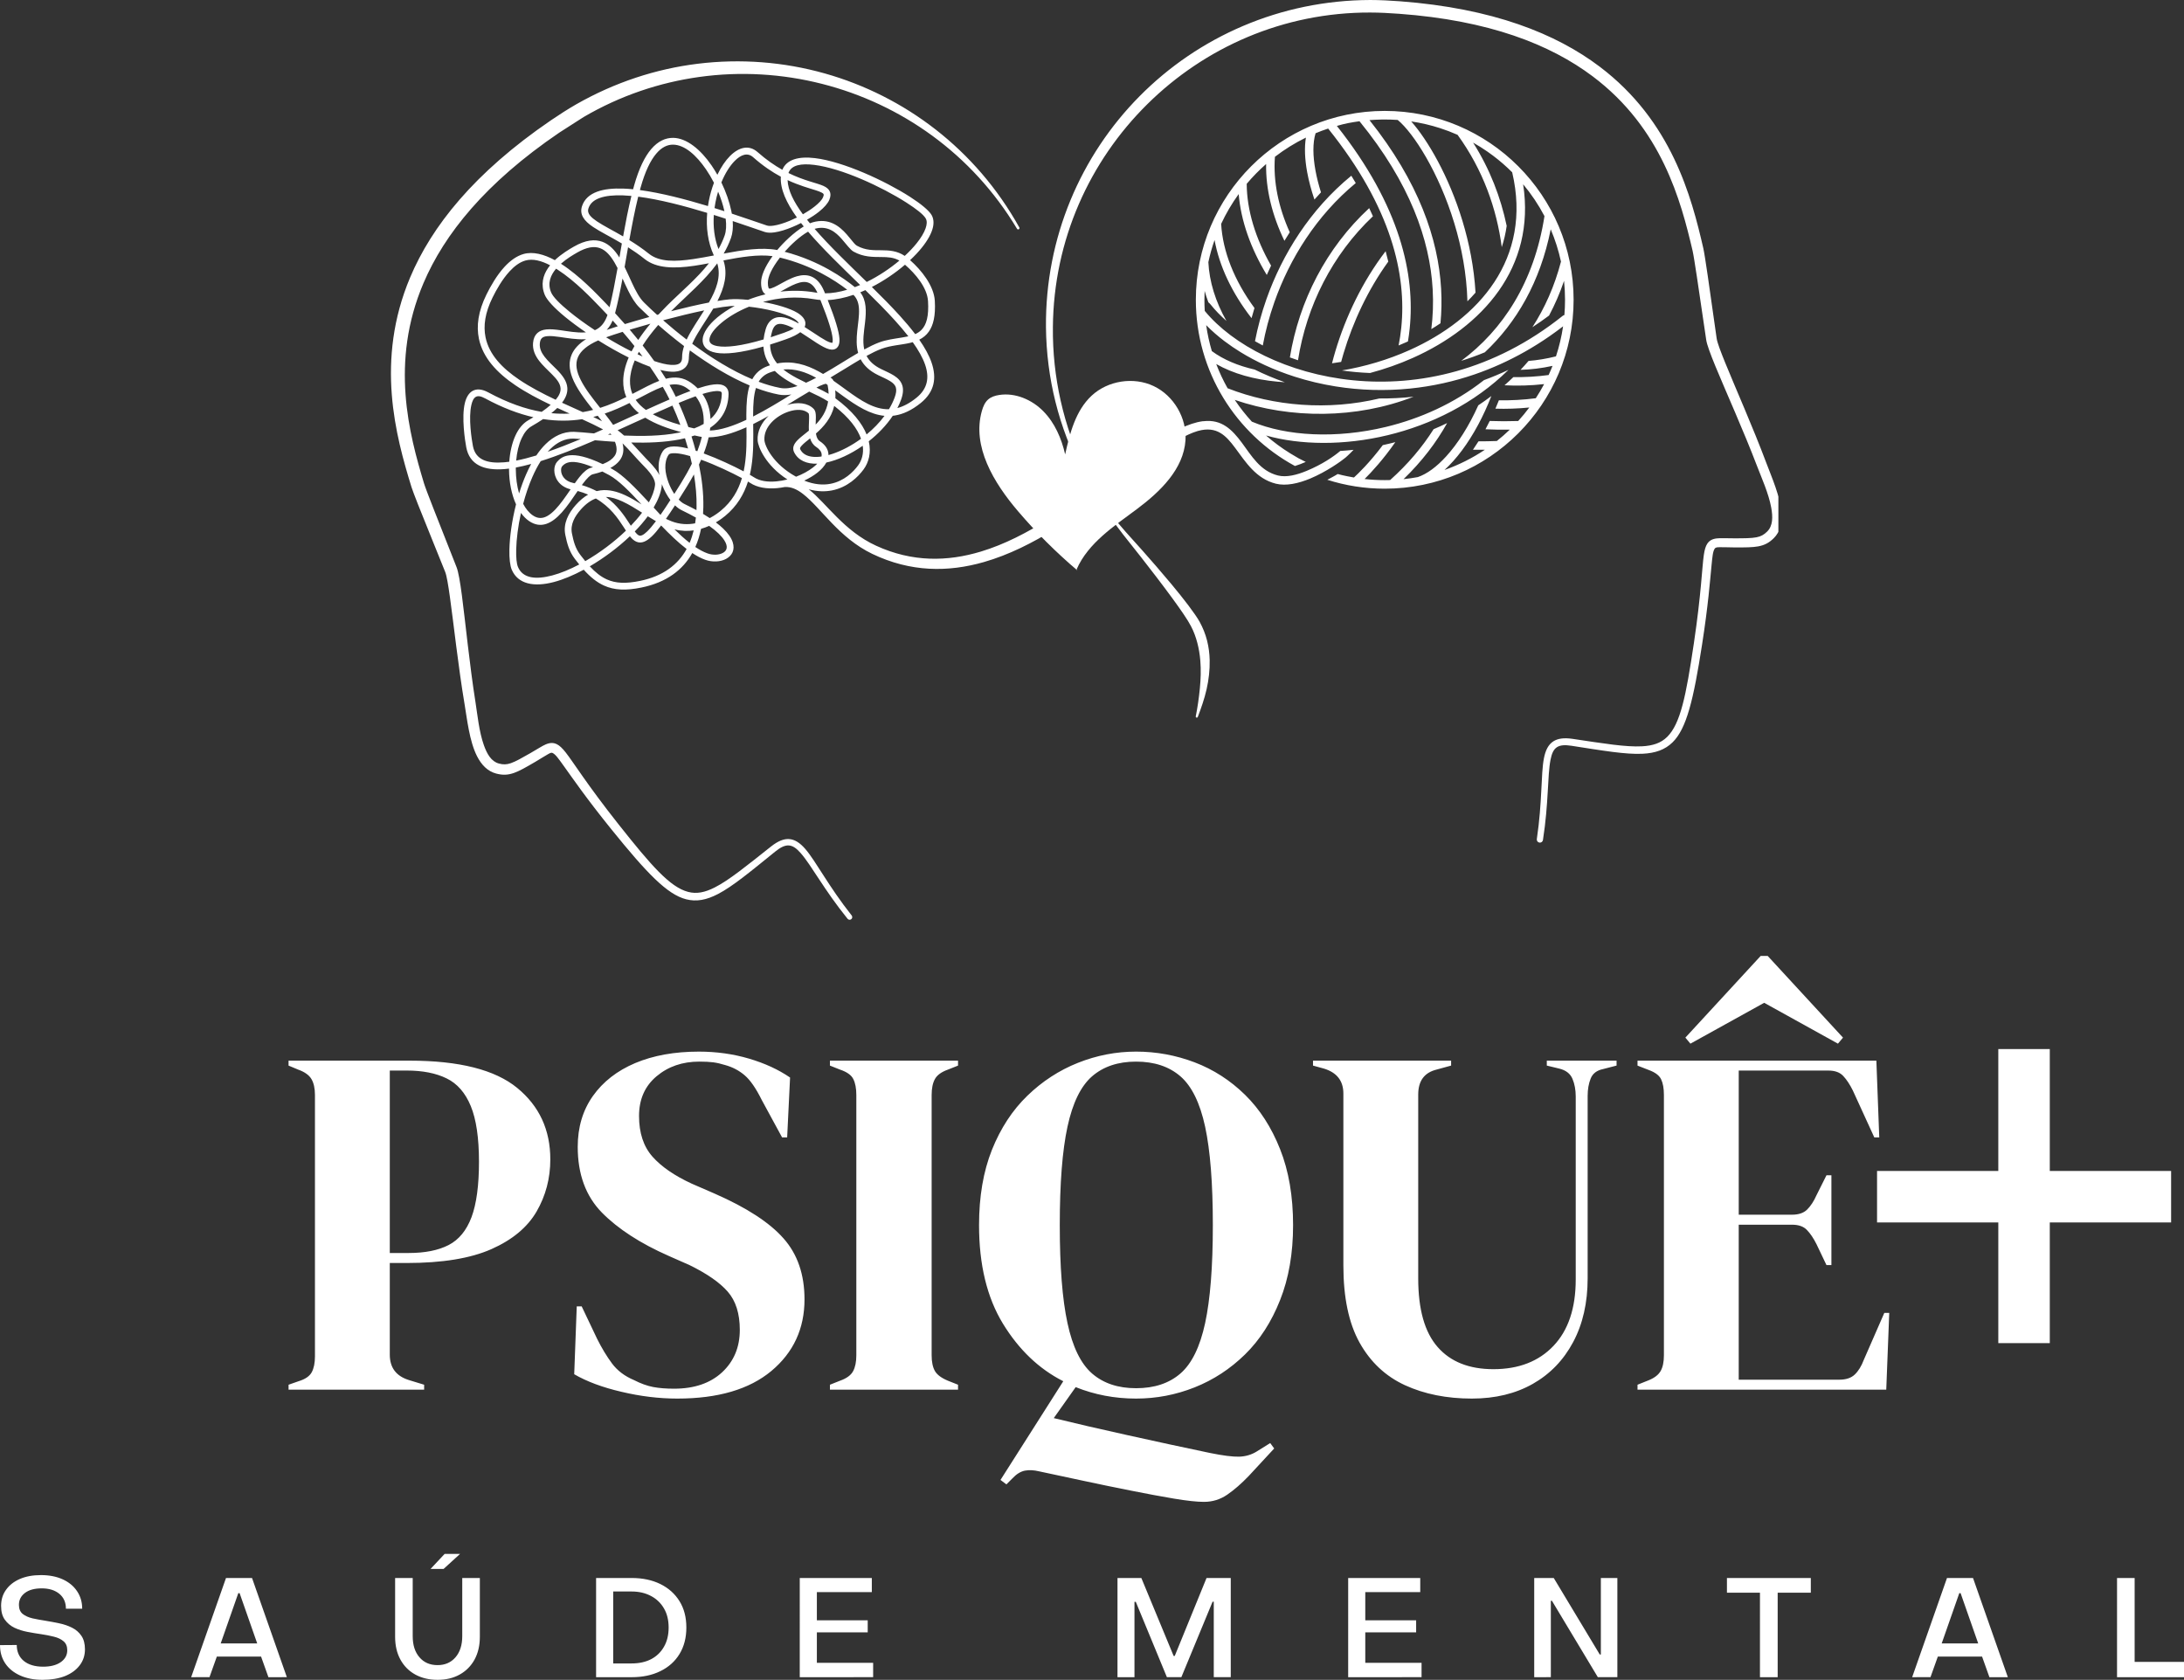 <?xml version="1.0" encoding="UTF-8" standalone="no"?>
<!-- Created with Inkscape (http://www.inkscape.org/) -->

<svg
   version="1.1"
   id="svg1"
   width="283.172"
   height="217.794"
   viewBox="0 0 283.172 217.794"
   xmlns="http://www.w3.org/2000/svg"
   xmlns:svg="http://www.w3.org/2000/svg">
  <rect x="0" y="0" width="283.172" height="217.794" fill="#333333" stroke="none"/>
  <defs
     id="defs1">
    <clipPath
       clipPathUnits="userSpaceOnUse"
       id="clipPath6">
      <path
         d="m 497.793,429.306 h 565.567 v 374.905 H 497.793 Z"
         transform="matrix(7.229,0,0,7.229,-3598.588,-3103.486)"
         clip-rule="evenodd"
         id="path6" />
    </clipPath>
    <clipPath
       clipPathUnits="userSpaceOnUse"
       id="clipPath7">
      <path
         d="m 727.346,595.27 78.979,-29.69 27.49,73.129 -78.979,29.69 z"
         transform="matrix(3.332,1.253,-1.253,3.332,-1690.054,-2895.376)"
         id="path7" />
    </clipPath>
    <clipPath
       clipPathUnits="userSpaceOnUse"
       id="clipPath8">
      <path
         d="m 727.355,595.293 78.979,-29.69 27.49,73.129 -78.979,29.69 z"
         transform="scale(0.32)"
         id="path8" />
    </clipPath>
    <clipPath
       clipPathUnits="userSpaceOnUse"
       id="clipPath9">
      <path
         d="M 0,0 H 1562.5 V 1562.5 H 0 Z"
         transform="scale(0.32)"
         id="path9" />
    </clipPath>
    <clipPath
       clipPathUnits="userSpaceOnUse"
       id="clipPath10">
      <path
         d="M 0,0 H 1562.5 V 1562.5 H 0 Z"
         transform="scale(0.32)"
         id="path10" />
    </clipPath>
    <clipPath
       clipPathUnits="userSpaceOnUse"
       id="clipPath14">
      <path
         d="M 0,0 H 1562.5 V 1593.75 H 0 Z"
         transform="scale(0.32)"
         id="path14" />
    </clipPath>
    <clipPath
       clipPathUnits="userSpaceOnUse"
       id="clipPath16">
      <path
         d="m 1099.843,854.277 h 118.75 v 118.75 h -118.75 z"
         transform="matrix(4.281,0,0,4.281,-4708.051,-3656.867)"
         clip-rule="evenodd"
         id="path16" />
    </clipPath>
    <clipPath
       clipPathUnits="userSpaceOnUse"
       id="clipPath18">
      <path
         d="M 0,0 H 1562.5 V 1562.5 H 0 Z"
         transform="matrix(0.267,0,0,0.267,-120.602,-264.85)"
         clip-rule="evenodd"
         id="path18" />
    </clipPath>
    <clipPath
       clipPathUnits="userSpaceOnUse"
       id="clipPath20">
      <path
         d="M 0,0 H 1562.5 V 1562.5 H 0 Z"
         transform="matrix(0.267,0,0,0.267,-89.827,-295.943)"
         clip-rule="evenodd"
         id="path20" />
    </clipPath>
  </defs>
  <g
     id="g1"
     transform="translate(-108.605,-137.378)">
    <g
       id="g41">
      <path
         id="path5"
         d="m 1851.637,670.191 c -128.195,-230.562 -337.934,-387.445 -573.301,-453.82 -120.758,-34.062 -248.285,-44.043 -374.762,-28.457 -122.387,15.07 -243.75,54.578 -357.539,119.422 -12.234,7 -25.113,14.855 -37.836,22.957 -12.613,8.027 -25.07,16.301 -36.633,24.137 C 244.207,509.57 119.645,667.816 56.582,817.449 -46.66,1062.418 14.105,1284.73 60.555,1435.352 c 0,0 0,0 0,0 2.418,7.824 9.629,26.816 19.328,51.395 23.805,60.32 62.777,155.297 79.914,198.402 4.559,11.465 8.895,38.051 13.926,73.902 11.285,80.356 24.566,204.922 43.242,315.969 7.301,43.391 14.219,108.941 36.582,153.039 13.121,25.871 31.469,44.77 56.43,51.336 19.398,5.094 34.625,4.531 52.965,-1.969 15.871,-5.621 34.5,-16.238 62.035,-32.332 16.203,-9.465 27.816,-17.262 37.066,-22.285 6.105,-3.316 9.953,-6.113 14.43,-3.941 8.695,4.207 17.289,16.555 33.137,38.617 25.578,35.59 66.055,94.809 140.5,186.879 103.344,127.801 163.586,191.258 219.809,205.531 30.207,7.672 59.648,2.219 93.742,-15.492 43.434,-22.559 95.242,-65.648 168.746,-125.106 15.402,-12.461 27.808,-18.543 39.352,-18.09 12.734,0.504 23.668,8.969 35.758,22.691 31.805,36.102 68.129,107.031 138.031,193.402 2.68,3.348 7.574,3.894 10.926,1.215 3.348,-2.68 3.891,-7.578 1.211,-10.926 -69.191,-87.496 -104.898,-159.066 -136.418,-195.668 -16.035,-18.625 -31.559,-28.637 -48.66,-29.504 -15.09,-0.77 -31.988,5.668 -52.309,21.738 -72.645,57.48 -123.715,99.352 -166.504,121.008 -28.602,14.473 -53.074,19.559 -78.207,12.898 -53.387,-14.152 -108.316,-77.027 -205.434,-199.734 -92.574,-116.965 -131.602,-181.059 -155.27,-211.238 -10.09,-12.871 -18.266,-20.273 -25.762,-24 -10.41,-5.176 -20.395,-4.969 -33.121,0.445 -10.75,4.57 -24.539,13.934 -45.758,26.035 -25.477,14.531 -42.59,24.34 -57.234,29.363 -12.191,4.184 -22.289,4.387 -35.105,0.883 -22.305,-6.09 -34.891,-28.129 -44.137,-54.219 -14.242,-40.164 -18.984,-90.695 -24.559,-125.848 -17.586,-110.914 -29.613,-235.269 -40.152,-315.5 -5.258,-40.008 -10.48,-69.559 -15.457,-82.383 -14.621,-37.672 -45.492,-114.84 -68.617,-174.102 -13.676,-35.059 -24.621,-63.715 -27.602,-73.637 C 54.02,1280.016 -3.656,1067.605 95.941,834.137 157.156,690.629 277.539,539.355 496.262,390.691 l 71.461,-45.793 c 108.215,-63.293 224.035,-101.871 340.945,-118.137 121.574,-16.914 244.313,-9.441 361.441,20.309 232.113,58.953 442.012,205.402 574.781,427.02 1.074,1.863 3.457,2.5 5.32,1.426 1.859,-1.074 2.504,-3.461 1.426,-5.324 z m 193.965,716.422 c -31.691,-64.918 -56.012,-134 -72.188,-206.156 -15.617,-69.652 -23.617,-142.16 -22.816,-216.637 2.129,-257.352 108.648,-489.117 278.273,-656.871 168.867,-167.004 400.66,-270.762 656.875,-270.031 13.5,0 27.957,0.426 42.387,1.078 14.531,0.68 29.09,1.609 42.664,2.617 264.66,19.332 445.25,90.281 570.402,184.32 203.742,153.074 259.984,366.883 294.453,514.004 2.363,10.113 7.164,40.504 12.82,77.828 9.504,62.898 21.246,145.176 27.355,185.121 2.062,13.492 12.27,41.484 27.555,78.508 30.848,74.812 82.387,188.641 122.438,293.582 12.719,33.332 33.812,79.629 41.508,121.648 5.102,27.801 4.953,53.68 -11.668,70.422 -9.602,9.664 -18.703,14.625 -31.676,17.141 -15.262,2.957 -35.074,2.981 -64.512,3.074 -24.363,0.078 -40.957,-1.172 -52.52,0.219 -13.301,1.598 -21.797,6.234 -28.059,15.613 -4.574,6.863 -7.867,17.215 -10.184,33.164 -5.48,37.957 -7.391,112.973 -29.363,260.5 -23.078,154.809 -39.395,236.715 -78.641,275.586 -18.453,18.285 -42.211,26.051 -74.191,27.746 -47.871,2.543 -112.984,-8.316 -204.598,-21.961 -25.848,-3.844 -43.848,-0.926 -56.645,7.324 -14.555,9.371 -23.156,25.945 -27.832,50.344 -9.102,47.438 -4.422,127.285 -20.84,237.617 -0.754,4.992 2.688,9.656 7.668,10.418 4.977,0.762 9.652,-2.676 10.406,-7.664 17.121,-109.785 12.949,-189.363 22.328,-236.551 3.519,-17.68 8.57,-30.34 19.18,-37.07 9.656,-6.117 23.281,-7.027 42.641,-4.012 93.426,14.551 159.899,25.828 208.797,23.551 38.391,-1.789 66.625,-11.832 88.926,-33.641 41.457,-40.547 61.746,-125.641 86.988,-288.004 18.199,-116.969 23.504,-188.492 27.754,-232.102 2.691,-27.336 3.996,-42.48 9.476,-50.574 2.992,-4.418 7.973,-4.18 15.414,-4.387 10.535,-0.297 24.512,0.617 43.293,0.676 31.754,0.102 53.121,-0.043 69.613,-3.129 18.809,-3.516 32.031,-10.531 46.012,-24.43 18,-17.879 24.258,-43.004 22.648,-71.469 -2.738,-49.207 -29.59,-109.18 -44.977,-150.242 -39.547,-105.418 -90.559,-219.816 -121.078,-294.988 -13.727,-33.82 -23.332,-59.223 -25.141,-71.527 -5.91,-39.969 -17.199,-122.285 -26.375,-185.215 -5.656,-38.582 -10.531,-69.984 -12.945,-80.445 -35.125,-153.039 -93.676,-374.941 -304.836,-534.777 C 3433.371,99.141 3247.074,24.523 2973.512,3.781 2959.637,2.75 2944.727,1.82 2929.844,1.117 2914.809,0.438 2899.801,0.008 2885.746,0.008 2619.93,0.762 2379.008,108.617 2205.738,283.816 c -172.535,174.461 -277.758,415.316 -275.57,680.004 0.812,75.91 10.359,149.664 27.965,220.258 18.137,72.731 44.766,142.062 78.606,207.008 1.234,2.445 4.223,3.426 6.668,2.191 2.445,-1.234 3.43,-4.219 2.195,-6.664 z m 332.09,725.715 c 9.43,-24.918 19.18,-52.039 25.777,-81.09 6.297,-27.719 9.766,-56.801 9.133,-86.019 -0.422,-19.508 -2.945,-39.078 -7.848,-58.277 -4.809,-18.848 -12.195,-37.262 -21.977,-55.117 -13.594,-24.031 -46.246,-66.523 -82.715,-110.367 -59.094,-71.039 -127.613,-146.019 -134.211,-153.422 -7.867,-8.785 -15.559,-17.703 -23.102,-26.785 -7.547,-9.078 -14.926,-18.277 -22.137,-27.637 -1.016,-1.41 -2.988,-1.73 -4.394,-0.715 -1.414,1.016 -1.734,2.984 -0.719,4.395 6.644,9.887 13.457,19.629 20.461,29.246 7.02,9.637 14.219,19.113 21.594,28.469 6.906,8.711 86.281,107.445 144.852,187.609 24.625,33.707 45.625,63.941 55.211,82.723 8.383,15.914 14.215,32.395 18.605,49.012 4.562,17.285 7.324,34.773 8.793,52.316 2.293,27.406 1.281,54.766 -1.301,81.383 -2.816,29.07 -6.914,56.934 -12.078,82.531 -0.48,1.672 0.488,3.418 2.16,3.898 1.668,0.48 3.414,-0.484 3.894,-2.152 z M 1160.5,1435.043 c -7.707,1.539 -15.422,2.68 -23.039,3.363 -29.82,2.676 -58.09,-1.703 -78.793,-15.371 -1.836,-1.215 -4.027,-2.586 -6.555,-4.094 -11.859,37.602 -32.359,72.555 -67.355,101.367 -4.582,3.773 -14.047,11.27 -27.285,19.027 8.254,6.227 15.328,12.219 21.328,17.945 15.824,15.101 24.535,28.746 28.301,40.363 7.445,23 -2.223,39.832 -19.508,49.195 -16.188,8.77 -40.055,10.336 -61.508,2.625 -12.426,-4.461 -25.168,-11.273 -38.102,-19.855 -27.754,49.352 -75.234,86.406 -149.949,101.695 -46.102,9.434 -80.137,7.801 -110.266,-5.848 -20.812,-9.426 -39.836,-24.727 -59.668,-46.664 -30.355,16.363 -60.461,28.984 -87.98,36.254 -58.539,15.465 -105.73,6.269 -124.023,-36.098 -5.066,-11.734 -7.656,-33.027 -7.016,-60.105 0.863,-36.691 7.324,-84.539 19.543,-132.77 -13.383,-29.387 -20.371,-65.996 -20.637,-102.316 l -0.004,-2.93 c -4.375,0.562 -8.676,1.024 -12.875,1.375 -61.516,5.113 -103.367,-12.836 -113.156,-64.039 -3.785,-19.816 -14.324,-88.508 -4.176,-130.453 4.023,-16.641 11.496,-29.324 22.285,-35.559 11.055,-6.391 26.332,-6.984 46.84,4.113 58.172,31.477 110.293,49.215 157.27,57.344 10.453,-7.281 19.25,-14.156 26.566,-20.691 -36.48,-17.418 -72.527,-36.324 -104.211,-57.777 -54.18,-36.688 -95.656,-80.91 -107.297,-136.91 -7.809,-37.574 -2.352,-80.629 22.328,-130.543 12.156,-24.582 30.434,-56.906 53.535,-81.863 16.262,-17.562 34.957,-31.449 55.441,-37.309 27.879,-7.977 60.27,0.684 92.465,18.07 19.801,-18.801 43.023,-32.363 55.477,-39.555 35.441,-20.461 62.766,-22.625 84.629,-14.547 20.488,7.574 36.578,24.59 50.137,46.262 l 3.773,-21.688 c 0.715,-4.105 1.43,-8.211 2.145,-12.316 l 1.277,-7.258 c -33.43,-19.797 -63.562,-34.508 -84.582,-48.586 -27.922,-18.703 -40.59,-37.562 -32.773,-61.43 6.73,-20.543 22.297,-34.492 44.805,-42.711 20.34,-7.426 46.672,-10.109 76.805,-9.051 9.27,0.324 18.914,1.004 28.883,1.996 0.965,-3.625 1.941,-7.215 2.938,-10.77 14.219,-50.781 31.551,-85.426 50.246,-107.402 20.395,-23.973 42.711,-33.617 65.082,-33.301 39.48,0.559 80.57,34.199 112.801,81.078 6.074,8.836 11.848,18.121 17.254,27.703 10.77,-22.469 23.555,-41.477 37.059,-55.09 26.863,-27.074 56.68,-33.691 81.52,-11.703 25.66,22.715 50.215,39.469 72.894,52.141 12.285,-30.457 48.09,-40.219 96.176,-34.391 83.68,10.137 205.742,66.539 279.59,113.75 33.047,21.129 56.516,40.875 63.988,53.828 5.746,9.953 7.102,22.148 4.078,35.918 -3.891,17.707 -15.309,38.496 -32.543,59.961 -9.844,12.266 -21.605,24.801 -34.844,37.176 33.781,29.797 70.168,75.562 72.812,119.605 2.676,44.602 -4.652,72.531 -17.422,90.707 -7.656,10.891 -17.316,18.504 -28.41,24.02 16.387,23.477 28.961,46.129 36.312,67.566 15.601,45.523 8.855,86.086 -32.008,119.074 -26.82,21.656 -51.906,32.844 -75.707,36.723 -2.223,0.359 -4.43,0.656 -6.633,0.887 -18.73,28.113 -43.52,53.699 -70.727,75.137 7.824,33.871 -0.434,62.617 -15.145,82.742 -16.312,22.312 -47.688,53.27 -93.707,62.137 -19.91,3.832 -42.621,3.586 -68.082,-3.43 51.922,40.797 103.594,122.91 198.695,166.344 107.043,49.082 210.504,46.734 308.461,17.223 70.199,-21.145 137.473,-56.398 201.512,-96.723 43.031,-27.098 84.609,-56.473 124.453,-85.75 67.047,-49.262 129.234,-98.18 185.051,-135.473 53.449,-35.715 101.504,-60.633 142.649,-66.148 0.953,-0.141 1.898,-0.168 2.816,-0.094 53.512,-6.184 83.988,24.891 112.766,63.531 27.93,37.516 53.648,83.269 106.246,96.414 25.238,6.312 56.062,-1.75 85.125,-13.824 45.984,-19.121 79.621,-42.477 97.773,-57.793 0,0 0.277,-0.223 0.781,-0.66 12.973,-0.793 26.047,-1.898 39.195,-3.328 -14.559,15.23 -23.91,23.074 -23.91,23.074 -10.887,9.176 -55.211,41.344 -104.262,61.742 -34.316,14.266 -70.945,22.449 -100.766,14.992 -58.68,-14.668 -89.023,-63.855 -120.191,-105.715 -26.453,-35.523 -53.762,-65.219 -109.023,-49.793 -0.692,0.191 -1.375,0.375 -2.051,0.551 -33.172,10.121 -70.109,32.379 -110.773,60.945 -54.66,38.395 -115.367,88.527 -181.441,138.406 -40.16,30.324 -82.273,60.57 -126.121,88.07 -66.719,41.844 -137.418,77.402 -210.762,98.422 -104.953,30.078 -215.488,30.309 -328.809,-24.016 -98.832,-47.559 -150.644,-135.164 -204.336,-176.695 -17.016,-13.16 -34.137,-21.414 -53.676,-20.43 z m -364.27,113.328 c -10.633,14.117 -19.672,24.676 -27.52,32.223 -16.598,15.949 -29.656,19.676 -40.453,17.25 -6.84,-1.535 -13.25,-5.668 -19.434,-12.246 -1.555,-1.652 -3.109,-3.481 -4.676,-5.461 -34.945,33.219 -76.371,64.164 -118.191,88.629 16.512,17.789 32.5,30.52 50.062,38.477 26.77,12.125 57.047,12.848 98.008,4.465 68.727,-14.062 112.074,-48.406 137.262,-94.035 -24.824,-18.953 -50.137,-43.383 -75.059,-69.301 z M 550.289,1446.785 c -14.602,21.184 -30.258,44.844 -47.02,63.457 -28.863,32.062 -61.191,48.992 -96.207,25.145 -8.973,-6.109 -16.953,-14.246 -23.926,-23.934 -8.691,39.492 -13.348,77.602 -14.062,107.863 -0.547,23.258 1.031,41.625 5.387,51.703 14.664,33.965 53.625,37.09 100.551,24.691 25.031,-6.613 52.266,-17.859 79.816,-32.41 -4.207,-5.149 -8.473,-10.594 -12.82,-16.336 -16.809,-22.203 -22.852,-44.68 -28.215,-70.891 -6.816,-33.297 8.938,-63.414 30.742,-88.008 12.156,-13.703 24.336,-23.684 36.512,-30.633 -9.418,-4.031 -19.641,-7.621 -30.758,-10.648 z m 53.516,22.051 c -14.75,5.391 -29.465,15.766 -44.305,32.5 -17.637,19.891 -31.625,43.801 -26.113,70.731 4.742,23.176 9.707,43.195 24.566,62.824 5.004,6.613 9.875,12.809 14.656,18.59 42.453,-24.457 84.699,-56.035 119.898,-89.879 -2.184,-3.324 -4.441,-6.832 -6.801,-10.477 -16.812,-25.98 -39.613,-59.734 -81.902,-84.289 z m 333.898,80.695 c -7.348,3.281 -15.355,6.309 -23.918,8.75 -3.828,18.785 -9.359,36.727 -16.848,53.512 12.156,8.156 24.16,14.633 35.91,18.852 15.766,5.664 33.324,5.055 45.219,-1.391 5.516,-2.988 9.738,-7.277 11.023,-13.09 1.465,-6.606 -0.699,-14.57 -6.711,-24 -7.996,-12.543 -22.266,-26.801 -44.676,-42.633 z m -102.254,10.246 c 14.934,14.664 29.879,28.254 44.664,39.785 4.977,-11.668 8.957,-23.922 12.035,-36.637 -17.473,2.473 -36.59,2.098 -56.699,-3.148 z m -78.586,-38.48 c -11.094,15.004 -24.035,30.027 -38.387,44.715 0.641,0.848 1.285,1.664 1.926,2.449 4.086,5.016 7.73,8.859 12.238,9.867 2.328,0.523 4.797,0.016 7.609,-1.27 4.34,-1.98 9.086,-5.586 14.598,-10.883 7.461,-7.172 15.992,-17.164 25.984,-30.453 -8.012,-4.578 -16.004,-9.453 -23.969,-14.426 z m -123.395,-57.07 c 33.543,24.594 53.645,54.262 69.027,78.031 l 4.457,6.902 c 12.23,-12.703 23.379,-25.609 33.055,-38.473 -19.402,-12.25 -38.703,-24.254 -57.941,-33.137 -16.25,-7.504 -32.422,-12.719 -48.598,-13.324 z m 203.617,24.871 c -9.777,15.059 -18.641,28.262 -26.711,39.766 5.227,2.519 10.469,4.828 15.723,6.883 25.359,9.902 49.289,10.375 70.242,6.34 0.91,-5.594 1.664,-11.254 2.277,-16.977 -12.539,-7.051 -26.582,-14.355 -42.242,-21.895 -6.355,-3.058 -12.898,-7.902 -19.289,-14.117 z m 77.043,-134.508 c -2.051,4.719 -4.219,9.484 -6.496,14.301 8.719,41.961 13.75,84.621 12.93,125.25 -0.133,6.758 -0.43,13.457 -0.895,20.086 7.102,4.219 13.691,8.355 19.801,12.41 16.141,-8.488 27.609,-17.68 32.578,-21.766 32.969,-27.145 51.656,-60.359 62.23,-95.996 -29.754,-16.047 -76.594,-38.426 -120.148,-54.285 z m -312.945,-57.301 c -55.074,23.789 -109.898,45.75 -159.832,61.484 -9.047,14.176 -17.211,29.934 -24.531,46.617 -10.969,25.008 -20.023,52.098 -27.191,79.223 7.512,14.422 17.039,26.305 28.691,34.242 15.262,10.391 29.641,9.07 43.195,1.211 15.891,-9.211 30.641,-26.336 44.648,-45.129 8.031,-10.777 15.789,-22.113 23.273,-33.043 -34.789,-8.543 -47.855,-35.148 -48.078,-55.828 -0.117,-10.48 3.164,-19.605 8.246,-25.34 13.117,-14.789 39.586,-38.414 134.434,6.984 8.953,-3.609 16.344,-7.539 22.332,-11.801 10.547,-7.512 16.312,-15.891 18.004,-25.297 1.613,-8.969 -0.23,-18.594 -4.238,-28.789 -21.242,-1.316 -41.195,-2.973 -58.953,-4.535 z m 197.129,129.191 c 0.019,1.871 -0.078,3.738 -0.305,5.598 -2.395,19.875 -10.852,41.402 -23.922,63.418 4.945,5.348 9.926,10.73 14.926,16.102 1.734,1.867 3.473,3.73 5.223,5.598 8.703,-12.438 18.379,-26.949 29.203,-43.762 -9.469,-12.633 -17.953,-27.926 -24.125,-44.234 -0.34,-0.906 -0.676,-1.812 -1,-2.719 z m 94.512,-28.477 c -6.277,11.578 -13.156,23.414 -20.617,35.488 -8.598,13.906 -16.645,26.754 -24.191,38.598 5.566,5.84 11.336,10.363 17.035,13.105 12.742,6.133 24.457,12.141 35.211,18.004 0.141,-3.137 0.242,-6.293 0.305,-9.461 0.625,-31.129 -2.301,-63.473 -7.742,-95.734 z m -269.898,-8.605 c -8.367,2.973 -17.727,5.711 -28.168,8.176 -4.004,0.949 -7.98,3.981 -12.277,8.027 -5.449,5.137 -11.062,11.938 -16.895,19.703 -1.023,1.363 -2.047,2.746 -3.078,4.156 16.305,4.891 30.766,10.906 43.664,17.707 3.898,-0.996 7.797,-1.73 11.688,-2.223 24.145,-3.059 48.348,3.25 72.594,14.445 15.969,7.375 31.973,16.934 48.043,26.992 -34.91,-37.672 -67.535,-71.195 -95.277,-86.348 -7.113,-3.887 -13.871,-7.426 -20.293,-10.637 z m 59.602,-83.031 c 2.48,9.727 3.109,19.031 1.531,27.793 -2.996,16.629 -14.07,32.156 -37.57,44.918 2.078,1.105 4.184,2.238 6.316,3.402 30.871,16.863 67.879,55.402 107.215,97.82 9.812,-17.516 16.203,-34.598 18.133,-50.617 1.047,-8.688 -2.578,-17.465 -7.684,-25.871 -9.105,-14.992 -23.281,-28.629 -32.641,-38.309 -17.832,-18.441 -35.727,-40.18 -55.301,-59.137 z m 198.934,37.488 c -5.129,-1.477 -10.125,-2.797 -14.949,-3.93 -13.348,-3.141 -25.234,-4.875 -34.68,-4.383 -6.328,0.328 -11.395,1.094 -13.777,4.695 -14.418,21.84 -10.758,53.539 -0.035,81.883 4.527,11.965 10.355,23.41 16.902,33.309 6.383,-10.09 13.129,-20.895 20.27,-32.453 12.094,-19.566 22.625,-38.465 31.523,-56.633 -1.637,-7.527 -3.391,-15.027 -5.254,-22.488 z m -468.164,23.227 c -15.77,4.348 -30.922,7.926 -45.289,10.586 -0.031,1.98 -0.035,3.961 -0.019,5.945 0.176,24.148 3.312,48.59 9.625,70.383 6.004,-19.441 12.965,-38.562 20.895,-56.641 4.598,-10.488 9.527,-20.621 14.789,-30.273 z m 2424.402,39.914 c -31.523,-5.434 -44.801,-9.461 -47.793,-10.223 -10.23,6.469 -22.953,12.742 -30.695,16.984 53.375,17.043 110.242,26.238 169.25,26.238 307.172,0 556.574,-249.398 556.574,-556.59 0,-307.188 -249.402,-556.586 -556.574,-556.586 -307.199,0 -556.601,249.398 -556.601,556.586 0,211.461 118.18,395.539 292.043,489.738 9.828,-2.926 22.473,-7.922 31.852,-12.02 -18.176,-8.883 -22.879,-11.109 -45.605,-25.129 -25.316,-15.605 -49.199,-33.27 -71.449,-52.746 101.117,28.438 229.887,30.121 358.836,-0.953 127.164,-30.645 254.48,-93.02 355.547,-192.449 l -0.402,0.188 c -11.793,5.547 -23.707,10.851 -35.727,15.887 -11.816,4.953 -23.73,9.637 -35.75,14.086 l -0.328,0.117 c -87.062,68.59 -188.203,113.582 -289.172,137.918 -146.246,35.242 -292.266,27.309 -394.738,-15.562 -18.379,-20.023 -35.246,-41.457 -50.418,-64.133 164.383,56.18 357.766,56.418 526.891,-9.324 -34.016,3.727 -67.656,5.371 -100.742,5.152 -149.891,35.789 -310.719,23.496 -447.277,-30.148 -12.871,-22.805 -24.109,-46.652 -33.547,-71.379 49.539,28.375 111.856,45.68 180.691,52.035 7.113,0.66 14.305,1.203 21.57,1.625 -31.25,-10.953 -60.992,-23.504 -88.922,-37.352 -48.816,-11.101 -92.039,-29.105 -126.246,-54.422 -7.344,-24.762 -12.93,-50.273 -16.613,-76.387 l 0.508,0.516 c 16.688,16.926 34.715,32.496 53.664,46.836 15.141,11.453 30.867,22.121 47.039,32.066 23.117,14.223 47.129,26.961 71.766,38.328 28.461,13.133 57.75,24.434 87.594,33.984 39.52,12.645 80.023,22.215 121.004,28.766 72.203,11.539 145.918,13.652 218.676,6.312 33.086,-3.34 65.996,-8.633 98.504,-15.84 31.148,-6.91 61.895,-15.578 92.066,-25.93 51.438,-17.637 101.141,-40.168 148.457,-66.938 24.688,-13.969 48.723,-29.086 72.055,-45.23 13.551,-9.395 26.875,-19.137 39.949,-29.191 l 0.426,-0.328 c -4.5,30.426 -11.562,60.012 -20.992,88.555 -27.527,6.949 -54.48,11.352 -80.852,13.457 -7.668,8.996 -15.539,17.742 -23.558,26.246 30.621,-0.828 62.074,-4.601 94.254,-11.676 -3.594,9.105 -7.418,18.086 -11.488,26.961 -35.074,4.742 -69.766,6.715 -103.934,6.16 -8.524,8.266 -17.223,16.289 -26.098,24.059 38.289,1.996 77.285,0.961 116.781,-3.449 -7.594,14.281 -15.789,28.176 -24.59,41.629 -36.754,4.746 -73.059,6.672 -108.734,6.035 -3.316,8.375 -6.738,16.617 -10.23,24.703 32.809,1.008 66.172,-0.078 99.91,-3.449 -10.285,13.793 -21.246,27.066 -32.785,39.777 -28.508,0.996 -56.492,0.945 -83.871,-0.078 -3.844,7.844 -7.793,15.512 -11.816,23.008 -0.25,0.477 -0.5,0.957 -0.777,1.43 23.457,1.113 47.34,1.527 71.625,1.195 -12.141,11.707 -24.863,22.84 -38.062,33.352 -18.305,0.719 -36.355,1.051 -54.152,1.012 -5.332,8.574 -10.789,16.848 -16.293,24.812 11.566,0.168 23.254,0.184 35.047,0.043 -36.68,24.543 -76.582,44.645 -118.894,59.523 35,-31.871 69.289,-77.484 99.234,-133.309 14.004,-26.113 27.102,-54.453 38.895,-84.594 -12.621,9.598 -25.496,18.742 -38.566,27.449 -27.508,61.125 -60.316,112.773 -94.734,150.547 -27.555,30.23 -55.938,51.492 -83.469,60.895 -13.828,2.566 -27.855,4.601 -42.035,6.074 54.379,-52.5 96.516,-108.066 128.445,-165.203 -13.172,6.371 -26.473,12.367 -39.848,17.98 -32.836,51.98 -74.973,102.344 -128.07,149.848 -5.305,0.16 -10.609,0.238 -15.938,0.238 -20.062,0 -39.848,-1.113 -59.332,-3.281 20.59,-20.43 54.855,-57.383 90.559,-108.664 -5.434,1.418 -10.812,2.773 -16.219,4.078 -6.914,1.664 -13.828,3.238 -20.742,4.723 -38.789,51.719 -73.16,84.598 -85.027,95.41 z m -1447.418,-93.516 c -35.59,24.828 -73.824,42.422 -107.305,49.484 -5.621,10.492 -14.852,20.832 -26.941,30.266 -10.816,8.434 -23.887,16.25 -38.219,22.945 29.691,11.883 55.547,13.625 77.582,9.383 40.027,-7.711 67.156,-34.891 81.344,-54.297 10.836,-14.828 16.766,-34.586 13.539,-57.781 z m -794.652,63.289 c -18.711,-7.855 -33.781,-12.309 -46.043,-14.328 -27.324,-4.508 -38.395,4.09 -45.016,11.559 -2.344,2.637 -3.266,7.019 -3.215,11.848 0.156,14.355 10.398,32.133 35.539,37.223 1.641,0.332 3.262,0.676 4.867,1.027 4.855,-6.871 9.59,-13.301 14.207,-18.996 11.879,-14.652 23.605,-24.484 34.188,-26.992 1.863,-0.438 3.688,-0.883 5.473,-1.34 z m 517.242,-151.309 c -14.965,8.438 -30.195,16.605 -45.441,24.102 0.496,40.27 1.371,83.738 -5.234,125.699 -1.258,7.973 -2.777,15.895 -4.617,23.723 4.926,2.828 9.02,5.32 12.109,7.359 17.305,11.426 41.062,14.379 65.984,12.141 10.766,-0.965 21.754,-2.922 32.582,-5.684 -64.359,-41.449 -86.574,-96.301 -87.695,-114.934 -1.66,-27.641 11.922,-53.02 32.312,-72.406 z m 118.191,-6.992 c -13.367,-13.473 -36.727,-13.121 -59.605,-5.461 -36.602,12.258 -73.285,44.492 -70.934,83.66 1.062,17.727 25.633,70.93 93.231,108.051 18.988,-7.227 36.43,-16.688 49.977,-27.258 4.644,-3.625 8.863,-7.332 12.469,-11.105 -31.309,1.035 -55.883,-9.66 -67.82,-33.18 -4.59,-9.047 -3.621,-17.68 1.895,-26.5 3.926,-6.277 10.66,-12.828 19.133,-19.883 6.496,-5.41 14.168,-11.238 22.156,-17.805 -0.203,-4.012 -0.246,-8.07 -0.191,-12.09 0.156,-11.855 1.176,-23.352 0.731,-31.902 -0.133,-2.512 -0.895,-5.902 -1.039,-6.527 z m -364.57,72.914 c -5.227,1.266 -10.547,2.422 -15.957,3.473 -44.645,8.676 -94.945,10.355 -142.477,9.121 15.301,15.941 29.781,32.766 44.148,47.625 10.188,10.535 25.449,25.512 35.359,41.828 1.254,2.066 2.418,4.152 3.488,6.262 -4.652,-25.723 -2.395,-51.23 10.312,-70.473 4.438,-6.719 12.02,-11.227 22.551,-12.934 11.902,-1.934 28.316,-0.266 47.176,4.172 1.473,0.344 2.961,0.711 4.457,1.09 -2.855,-10.188 -5.887,-20.258 -9.059,-30.164 z m 181.086,-32.465 c -1.121,0.504 -2.242,1.004 -3.371,1.5 -37.844,16.715 -75.078,27.891 -108.004,28.27 -3.344,15.105 -8.188,30.934 -14.508,47.438 42.184,15.461 87.141,36.695 117.633,52.836 1.195,-5.566 2.227,-11.176 3.109,-16.812 5.934,-37.684 5.633,-76.613 5.141,-113.23 z m -627.66,-29.523 c -43.305,-9.832 -90.609,-27.445 -142.531,-55.539 -12.066,-6.531 -20.812,-8.145 -27.316,-4.387 -6.762,3.906 -10.332,12.516 -12.852,22.945 -9.492,39.23 0.836,103.457 4.379,121.996 7.797,40.789 42.848,51.938 91.852,47.859 4.961,-0.41 10.055,-0.98 15.27,-1.695 2.023,-28.637 8.215,-55.906 18.402,-77.781 9.199,-19.75 21.723,-35.188 37.109,-44.07 5.5,-3.18 10.727,-6.285 15.688,-9.328 z m 28.547,5.469 c -10.078,6.746 -21.445,13.793 -34.238,21.18 -12.172,7.027 -21.695,19.566 -28.973,35.195 -8.699,18.672 -14.082,41.66 -16.215,65.953 18.605,-3.602 38.508,-8.738 59.344,-15.066 8.453,-12.543 17.574,-23.812 27.363,-33.418 23.93,-23.488 51.848,-37.195 83.598,-36.301 13.012,0.367 33.598,2.387 58.938,4.664 8.945,-3.891 17.898,-7.828 26.844,-11.801 -18.699,-9.976 -39.695,-19.895 -61.93,-30.047 -34.664,5.371 -72.699,6.188 -114.73,-0.359 z m 786.684,56.844 c -9.949,7.945 -18.824,14.789 -24.633,21.305 -3.504,3.93 -6.297,7.18 -4.305,11.113 6.488,12.777 18.637,19.418 33.891,21.543 8.719,1.215 18.375,1 28.688,-0.465 0.418,-2.09 0.566,-4.18 0.418,-6.273 -0.559,-8.012 -5.996,-15.344 -16.414,-22.223 -8.883,-5.867 -14.457,-14.617 -17.645,-25 z m 71.117,-95.648 c -8.633,36.352 -31.445,61.727 -53.848,81.328 l 0.289,1.828 c 1.496,8.551 4.309,16.312 11.105,20.801 17.074,11.277 24.434,24.395 25.344,37.527 0.082,1.121 0.109,2.242 0.086,3.371 4.035,-1.094 8.133,-2.34 12.273,-3.731 27.25,-9.137 56.457,-24.473 83.688,-44.305 -10.176,-29.008 -34.285,-62.062 -78.938,-96.82 z m -746.84,97.598 c -8.117,-0.648 -15.07,-1.098 -20.648,-1.258 -26.297,-0.738 -49.203,11.125 -69.023,30.582 -2.664,2.617 -5.273,5.367 -7.832,8.25 31.301,-10.774 64.164,-23.645 97.504,-37.574 z m 335.289,-10.52 c -2.945,1.031 -5.934,2.02 -8.969,2.957 4.367,13.699 8.469,27.695 12.215,41.883 1.625,0.516 3.258,1.043 4.902,1.586 5.621,-14.605 10.023,-28.652 13.156,-42.113 -2.469,-0.348 -4.902,-0.777 -7.305,-1.277 -4.707,-0.988 -9.375,-1.996 -14,-3.035 z m -145.27,-52.375 c -26.34,11.961 -53.719,24.496 -81.508,37.004 6.547,4.789 12.891,10.047 19.07,15.625 52.297,2.293 109.617,1.566 159.715,-8.168 2.867,-0.559 5.707,-1.145 8.531,-1.77 -40.527,-10.984 -76.375,-24.398 -104.41,-41.812 z M 646.5,1277.379 l -7.055,3.137 10.461,0.758 z m 662.719,-127.172 c 0.734,8.164 0.828,15.91 0.371,23.27 50.652,37.504 78.871,73.957 92.051,106.688 19.707,-16.199 37.848,-34.719 52.75,-54.836 -42.453,-3.961 -81.715,-29.152 -121.336,-57.777 -7.906,-5.715 -15.844,-11.555 -23.836,-17.344 z M 880.77,1032.418 c -1.836,6.887 -2.852,13.648 -2.824,20.277 0.066,13.969 -4.316,24.023 -11.598,30.965 -7.027,6.707 -17.121,10.641 -29.895,11.52 -11.879,0.816 -26.371,-1 -42.699,-5.09 5.684,8.625 11.176,17.273 16.43,25.922 26.582,-6.641 50.754,-4.613 73.992,11.801 7.316,5.172 13.918,10.727 19.816,16.656 7.922,-2.617 15.359,-4.856 22.266,-6.668 18.953,-4.969 34.234,-6.652 44.863,-4.789 7.789,1.363 13.598,4.555 17.566,9.121 4.086,4.703 6.461,11.035 6.227,19.406 -1.277,45.254 -21.863,77.121 -54.148,99.051 -0.266,2.684 -0.586,5.399 -0.965,8.137 32.738,-1.117 69.926,-14.074 107.508,-31.691 -0.055,-5.457 -0.082,-10.84 -0.059,-16.145 0.125,-32.238 1.992,-61.484 9.746,-85.141 -59.484,-25.016 -120.234,-62.328 -176.227,-103.332 z m 17.027,135.258 c -15.172,5.434 -31.918,12.094 -49.91,19.629 9.828,21.75 19.543,45.684 28.508,71 5.625,1.395 11.336,2.75 17.117,4.066 10.039,-3.777 19.445,-8.156 28.047,-13.23 1.48,-31.871 -6.176,-59.285 -23.762,-81.465 z m -68.32,27.449 c -18.312,7.879 -37.664,16.488 -57.746,25.551 22.984,12.601 50.566,22.777 81.172,31.418 -7.504,-20.18 -15.434,-39.316 -23.426,-56.969 z m -126.391,-7.652 c -22.422,11.168 -46.695,22.195 -73.234,31.207 8.879,11.316 17.387,22.457 24.922,33.312 25.816,-11.641 51.312,-23.336 75.984,-34.598 -11.062,-9.012 -20.371,-18.945 -27.672,-29.922 z m 529.395,-33.645 c -19.133,11.102 -41.289,24.953 -65.18,39.508 30.43,-9.59 60.852,-6.66 78.438,11.527 2.473,2.562 4.426,6.34 5.434,11.351 1.422,7.043 1.027,17.605 0.547,29.348 -0.07,1.797 -0.148,3.633 -0.203,5.484 16.965,-17.121 32.062,-38.793 36.75,-68.102 -16.016,-10.461 -35.508,-19.691 -55.785,-29.117 z m -623.051,71.231 c -4.367,1.242 -8.797,2.422 -13.285,3.527 8.953,4.219 17.613,8.414 25.918,12.605 -4.102,-5.332 -8.336,-10.715 -12.633,-16.133 z m 332.195,9.605 c 19.98,-17.77 32.395,-41.652 33.301,-73.688 0.055,-2.09 -0.129,-3.832 -0.938,-5.176 -1.031,-1.711 -3.031,-2.402 -5.473,-2.926 -2.953,-0.633 -6.449,-0.766 -10.434,-0.539 -10.684,0.602 -24.258,3.648 -40.203,8.59 14.891,20.988 22.703,45.691 23.746,73.738 z m 133.984,-91.481 c -6.856,21.715 -8.246,48.426 -8.359,77.785 -0.012,2.102 -0.012,4.211 0,6.332 39.406,-19.992 78.398,-43.988 112.582,-64.965 -12.957,2.246 -25.145,2.559 -36.297,0.445 -22.113,-4.188 -44.871,-10.891 -67.922,-19.598 z m -585.379,58.898 c -5.078,4.926 -10.949,10.039 -17.691,15.371 18.836,1.828 36.801,2.117 53.965,1.176 -11.965,-5.398 -24.109,-10.898 -36.273,-16.547 z m 84.828,-202.766 c -1.613,0.133 -3.23,0.234 -4.859,0.312 -24.055,1.125 -49.762,-3.453 -72.738,-6.691 -14.012,-1.977 -26.91,-3.477 -37.523,-2.332 -6.094,0.652 -11.324,2.086 -15.066,5.559 -3.664,3.398 -5.598,8.652 -6.211,16.051 -1.227,14.922 5.156,27.496 14.125,39.125 10.285,13.336 23.961,25.406 35.969,37.609 16.586,16.863 29.781,34.277 31.023,54.078 0.82,13.055 -3.254,27.48 -15.66,43.645 20.707,9.555 41.293,18.699 61.039,27.648 10.516,-1.77 20.707,-3.969 30.578,-6.516 -25.176,-31.828 -49.871,-64.535 -61.652,-95.715 -9.055,-23.965 -10.688,-47.16 -0.891,-68.73 7.055,-15.524 20.262,-30.441 41.867,-44.043 z m 225.953,140.379 c -22.637,8.027 -47.289,21.621 -75.023,36.074 -1.594,0.832 -3.203,1.664 -4.816,2.504 7.75,11.117 17.98,20.941 30.227,29.715 24.344,-11.066 47.703,-21.555 69.578,-30.98 -6.055,-12.379 -12.746,-24.84 -19.965,-37.312 z m 583.023,-81.07 c -28.461,16.602 -58.859,36.207 -88.977,53.902 1.172,0.562 2.254,1.234 3.246,1.996 2.43,1.859 4.426,4.309 5.789,7.492 13.742,9.586 27.246,19.621 40.676,29.324 40.031,28.926 79.121,55.422 122.68,54.551 6.746,-11.168 12.43,-22.719 16.809,-34.547 4.582,-12.375 5.719,-21.719 3.617,-29.219 -2.301,-8.223 -8.547,-13.734 -16.492,-18.75 -9.941,-6.285 -22.461,-11.535 -35.559,-17.887 -26.07,-12.637 -41.832,-28.414 -51.223,-45.793 z m 153.559,-50.371 c -2.481,0.719 -5.008,1.379 -7.574,1.992 -26.262,6.25 -56.918,7.203 -84.656,17.594 -13.582,5.09 -28.32,12.328 -43.816,20.84 7.66,14.816 20.926,28.109 43.004,38.812 13.832,6.707 27.012,12.336 37.512,18.973 12.504,7.895 21.449,17.328 25.074,30.27 2.977,10.641 2.375,24.004 -4.125,41.555 -3.019,8.164 -6.625,16.211 -10.738,24.109 17.848,-4.707 36.465,-14.402 56.262,-30.383 33.262,-26.855 38.352,-59.977 25.648,-97.031 -7.258,-21.188 -20,-43.535 -36.59,-66.731 z m -926.727,-5.246 c -32.609,14.469 -51.281,30.609 -59.465,48.621 -9.676,21.301 -4.016,44.512 8.102,68.5 13.348,26.434 34.695,53.586 55.766,80.121 l 1.25,1.578 c 28.102,-8.914 53.602,-20.328 77.008,-31.945 -6.246,-14.5 -9.414,-30.613 -9.07,-48.562 0.395,-20.488 5.477,-43.102 16.059,-67.875 -29.582,-14.645 -60.324,-32.062 -89.648,-50.438 z M 468.98,781.68 c -25.504,-13.285 -50.746,-20.289 -72.945,-13.938 -17.188,4.918 -32.621,16.938 -46.266,31.672 -21.75,23.492 -38.836,53.996 -50.281,77.141 -22.254,45 -27.715,83.727 -20.672,117.605 10.633,51.176 49.414,90.895 98.922,124.418 32.691,22.141 70.059,41.535 107.734,59.387 10.691,-12.672 14.98,-23.551 14.344,-33.684 -0.965,-15.387 -12.43,-28.199 -25.32,-41.305 -12.562,-12.766 -26.789,-25.469 -37.547,-39.422 -12.082,-15.664 -19.875,-32.887 -18.219,-52.984 1.125,-13.613 5.793,-22.812 12.539,-29.07 6.672,-6.188 15.66,-9.617 26.531,-10.781 12.008,-1.293 26.605,0.18 42.449,2.414 21.805,3.074 46.188,7.582 69.016,6.516 1.773,-0.082 3.543,-0.195 5.293,-0.355 -22.363,-15.238 -43.102,-30.598 -60.859,-45.117 -31.801,-26.004 -54.047,-49.797 -60.457,-65.535 -12.324,-30.289 -5.215,-56.977 9.961,-79.207 1.812,-2.652 3.746,-5.242 5.777,-7.754 z m 413.691,370.301 c -3.145,-2.715 -6.492,-5.328 -10.035,-7.832 -16.359,-11.559 -33.375,-13.562 -51.777,-10.02 6.684,11.73 12.898,23.426 18.551,35.047 15.336,-6.422 29.824,-12.215 43.262,-17.195 z m -164.309,-89.977 c -9.094,21.633 -13.559,41.5 -13.91,59.699 -0.277,14.395 2.207,27.34 7.074,39.039 1.75,-0.906 3.492,-1.812 5.219,-2.711 27.102,-14.121 51.441,-27.332 73.836,-35.789 -8.57,-13.91 -17.734,-27.809 -27.34,-41.59 -14.211,-5.121 -29.309,-11.434 -44.879,-18.648 z m 563.145,68.773 c -1.926,0.359 -4.039,0.957 -6.351,1.734 -3.047,1.027 -6.371,2.367 -9.949,3.977 -3.578,1.601 -7.387,3.465 -11.418,5.559 12.695,5.996 24.902,12.008 35.934,18.398 -0.203,-8.191 -1.168,-16.898 -3.027,-26.164 l -1.207,-0.824 c -0.852,-0.574 -1.699,-1.148 -2.551,-1.723 z m -150.32,-37.758 c -4.941,1.312 -9.953,2.914 -15.043,4.82 -15.051,5.637 -25.41,14.973 -32.57,27.086 21.605,8.059 42.93,14.273 63.68,18.203 15.16,2.871 32.348,0.355 50.836,-5.609 -13.035,-6.476 -25.758,-13.367 -37.461,-21.043 -10.812,-7.09 -20.777,-14.836 -29.441,-23.457 z m 121.766,20.207 -1.191,-0.66 c -29.508,-16.16 -60.805,-26.832 -95.535,-23.93 4.848,3.906 10,7.594 15.371,11.117 15.945,10.457 33.773,19.48 51.699,28.004 9.68,-4.281 19.598,-9.207 29.656,-14.531 z M 2787.394,371.043 c 23.18,-7.055 43.973,-10.594 66.672,-13.785 148.812,182.273 207.266,349.555 215.637,494.766 2.363,41.102 0.703,80.426 -3.996,117.785 9.149,-5.527 18.176,-11.266 26.977,-17.203 3.117,-32.691 3.945,-66.719 1.91,-102.012 -8.399,-146.012 -65.52,-313.965 -211.109,-496.629 6.738,-0.73 27.754,-1.699 38.969,-1.848 12.395,-0.16 34.016,0.379 44.273,1.328 46.734,38.738 121.355,154.82 166.809,304.527 21.445,70.594 36.332,148.715 38.566,229.855 8.324,-8.266 16.316,-16.797 23.91,-25.578 -4.375,-74.492 -18.73,-146.125 -38.59,-211.527 -40.203,-132.367 -103.078,-239.062 -150.922,-292.934 29.363,4.332 57.949,11.066 85.555,20.008 9.176,2.965 16.062,5.395 25.066,8.812 8.773,3.34 17.445,6.906 25.992,10.691 75.148,103.605 115.223,217.734 130.184,330.957 6.586,-20.047 11.488,-40.93 14.531,-62.637 -17.523,-83.75 -49.277,-166.996 -99.008,-245.379 14.434,8.141 28.461,16.93 42.012,26.34 7.34,5.086 15.84,11.414 17.148,12.41 19.809,14.938 38.539,31.23 56.039,48.727 59.887,254.52 -98.605,432.766 -302.777,524.086 -63.555,28.426 -131.562,48.484 -198.988,59.805 26.977,3.879 54.68,6.43 82.938,7.5 43.02,-11.445 85.531,-26.316 126.234,-44.527 203.769,-91.137 362.711,-265.422 324.875,-511.578 24.109,28.859 45.227,60.305 62.852,93.863 -30.496,195.488 -123.09,335.574 -245.301,426.441 23.152,-7.203 46.332,-15.555 69.488,-25.121 92.871,-86.98 163.242,-206.73 194.242,-362.449 12.945,30.387 23.102,62.215 30.242,95.176 -19.055,72.938 -47.992,137.184 -84.32,193.301 16.516,-10.738 32.934,-22.191 49.223,-34.379 16.973,-31.84 31.805,-65.898 44.148,-102.242 1.91,18.332 2.891,36.957 2.891,55.812 0,15.102 -0.625,30.059 -1.859,44.855 -1.758,0.406 -3.469,1.207 -4.977,2.41 -406.383,325.094 -890.348,186.066 -1054.809,-14.496 -0.66,-10.828 -0.996,-21.758 -0.996,-32.77 0,-8.77 0.215,-17.484 0.637,-26.188 3.168,11.219 6.856,22.43 11.047,33.617 2.336,1.805 4.496,3.91 6.418,6.312 13.387,16.734 29.074,33.02 46.84,48.625 -32.289,-56.887 -50.496,-115.934 -53.324,-173.27 4.738,-22.281 10.875,-44.047 18.316,-65.215 13.797,76.199 50.93,155.77 108.949,230.188 2.691,-9.938 5.555,-19.898 8.625,-29.863 -59.617,-81.031 -93.703,-167.512 -98.176,-247.934 14.438,-31.016 31.777,-60.41 51.656,-87.809 6.356,78.223 35.43,160.254 82.797,238.367 4.047,-9.215 8.27,-18.398 12.645,-27.543 -45.656,-79.625 -71.398,-162.855 -71.801,-241.051 17.547,-20.871 36.68,-40.371 57.195,-58.309 -1.281,74.586 18,151.965 53.926,226.27 5.078,-8.445 10.309,-16.828 15.715,-25.168 -33.188,-73.473 -49.203,-149.621 -43.695,-222.391 28.336,-21.777 58.879,-40.766 91.289,-56.562 -4.68,28.449 -3.394,63.191 3.719,101.852 4.676,25.398 11.867,52.547 21.395,80.707 6.285,-7.168 12.695,-14.242 19.285,-21.238 -6.988,-22.215 -12.395,-43.676 -16.141,-63.984 -8.047,-43.68 -8.449,-81.828 0.227,-110.191 12.117,-5.043 24.461,-9.652 37.031,-13.805 187.652,233.453 231.399,432.176 215.461,586.988 -1.836,18.008 -4.5,35.414 -7.82,52.184 7.242,-2.977 14.457,-6.059 21.598,-9.254 1.961,-0.891 3.945,-1.785 5.957,-2.695 2.062,-12.262 3.77,-24.824 5.078,-37.684 16.242,-157.754 -26.523,-360.184 -214.578,-597.32 z M 1013.109,901.387 c -4.707,0.047 -9.086,0.234 -13.055,0.578 -13.68,1.172 -30.863,3.746 -50.352,7.359 -1.609,2.73 -3.246,5.453 -4.906,8.164 -18.359,29.996 -39.172,58.992 -52.816,86.477 -1.5,3.016 -2.914,6.012 -4.219,8.988 56.074,41.574 117.203,79.523 176.988,104.52 9.375,-17.328 23.461,-30.527 44.379,-38.359 2.637,-0.988 5.254,-1.902 7.856,-2.746 -6.793,-9.562 -12.09,-20.094 -15.461,-31.801 -2.109,-7.316 -3.477,-15.113 -3.969,-23.438 -67.113,19.105 -112.191,23.277 -139.223,18.406 -29.883,-5.387 -41.07,-21.242 -39.82,-40.156 1.195,-18.133 16.461,-41.762 43.445,-64.215 14.094,-11.723 31.375,-23.289 51.152,-33.777 z m 349.773,-32.551 c -25.66,8.758 -51.328,14.227 -75.801,15.297 22.691,57.246 32.93,92.656 34.496,112.879 1.121,14.445 -2.316,23.023 -7.047,27.625 -5.293,5.145 -13.102,7 -23.172,4.449 -9.637,-2.438 -22.332,-9.32 -36.535,-18.332 -14.922,-9.465 -31.762,-21.41 -48.586,-31.887 -8.734,6.758 -22.215,13.777 -41.559,20.641 -16.758,5.949 -32.52,11.18 -47.328,15.746 0.102,8.535 1.273,16.438 3.387,23.777 3.481,12.066 9.473,22.57 17.242,31.895 45.523,-8.734 85.769,3.496 123.391,24.098 4.051,2.223 8.074,4.539 12.062,6.941 34.758,-19.758 70.316,-42.902 103.281,-62.035 -5.629,-20.395 -4.976,-42.41 -2.711,-64.43 2.289,-22.242 6.18,-44.449 5.223,-64.539 -0.766,-15.969 -4.703,-30.523 -16.344,-42.125 z m -575.273,88.699 c -18.574,21.375 -33.777,41.535 -45.867,60.547 11.758,15.039 23.199,30.352 34.117,45.809 4.438,1.52 8.785,2.902 13.023,4.152 17.934,5.273 33.707,8.043 46.195,7.184 7.367,-0.504 13.41,-2.168 17.465,-6.035 3.805,-3.629 5.438,-9.109 5.406,-16.402 -0.051,-10.707 2.059,-21.75 5.797,-33.059 -26.898,-20.391 -52.512,-41.457 -76.137,-62.195 z M 2931.074,740.215 c 2.891,10.336 5.508,20.551 7.844,30.648 -60.137,82.984 -104.383,178.527 -131.965,270.879 -2.465,8.246 -4.801,16.469 -6.988,24.66 -8.976,1.527 -17.926,2.898 -26.852,4.106 3.016,-11.891 6.336,-23.871 9.93,-35.902 30.172,-101.063 79.926,-205.457 148.031,-294.391 z M 2672.875,1061.484 c -8.094,-2.652 -16.062,-5.422 -23.934,-8.309 27.102,-166.234 107.301,-323.082 233.738,-439.887 3.844,8.023 7.516,16 11.035,23.918 -119.949,113.379 -195.699,264.477 -220.84,424.277 z M 730.789,1036.5 c -1.383,2.504 -2.707,4.984 -3.969,7.449 4.926,2.281 9.805,4.465 14.617,6.547 -3.512,-4.688 -7.062,-9.352 -10.648,-13.996 z m -48.012,-58.691 c -19.047,5.926 -35.688,11.41 -48.738,16.086 24.789,15.102 50.301,29.316 74.969,41.527 2.641,-5.149 5.504,-10.379 8.602,-15.699 -11.418,-14.289 -23.09,-28.301 -34.832,-41.914 z M 1398.023,854.84 c -3.234,1.469 -6.48,2.895 -9.73,4.27 -1.789,0.758 -3.578,1.5 -5.367,2.227 18.691,23.949 17.953,55.52 14.105,89.164 -3.008,26.328 -8.008,54.152 -2.301,79.258 15.418,-8.418 30.09,-15.578 43.617,-20.648 21.723,-8.133 45.129,-10.891 67.051,-14.465 6.617,-1.078 13.098,-2.203 19.312,-3.629 -12.035,-15.457 -25.543,-31.238 -40.07,-47.27 -26.367,-29.098 -56.078,-58.922 -86.617,-88.906 z m -342.879,48.891 c -32.355,13.152 -59.941,29.789 -80.394,46.809 -21.547,17.93 -35.328,35.68 -36.285,50.16 -0.668,10.117 7.43,16.273 23.418,19.152 26.238,4.726 70.227,-0.18 136.195,-19.617 0.981,-9.402 2.981,-19.406 6.125,-30.074 4.789,-16.25 12.832,-25.871 22.441,-31.035 9.637,-5.176 21.25,-5.973 34.125,-3.137 12.461,2.746 26.344,9.125 40.562,17.102 v -0.023 c -0.102,-1.926 -1.277,-3.668 -2.844,-5.48 -2.625,-3.039 -6.426,-5.898 -11.059,-8.699 -28.359,-17.141 -84.871,-30.07 -132.285,-35.156 z m 1513.973,114.289 c -7.844,-4.086 -15.484,-8.289 -22.977,-12.598 7.867,-40.711 19.055,-82.309 33.688,-123.813 46.891,-132.801 129.102,-264.637 250.156,-363.766 4.5,7.234 8.875,14.422 13.098,21.57 -115.852,95.82 -194.617,222.754 -239.723,350.5 -15.16,42.992 -26.547,86.082 -34.242,128.105 z M 1265.453,883.887 c -5.828,-0.41 -11.57,-1.105 -17.191,-2.105 -53.586,-9.535 -105.887,-4.691 -151.887,7.965 39.5,7.125 78.816,18.375 101.398,32.023 14.941,9.031 22.984,19.844 23.531,30.254 0.195,3.773 -0.457,7.68 -2.227,11.633 16.172,10.098 32.184,21.152 46.461,30.211 11.516,7.305 21.727,13.242 29.766,15.57 1.973,0.57 4.684,0.695 5.336,0.715 0.172,-0.402 0.602,-1.453 0.758,-2.25 0.484,-2.469 0.535,-5.559 0.238,-9.348 -1.559,-20.137 -12.492,-55.891 -36.184,-114.668 z m -500.848,69.934 c -21.398,5.941 -42.031,11.906 -60.988,17.609 8.453,9.922 16.855,20.035 25.145,30.313 10.051,-15.301 21.953,-31.27 35.844,-47.922 z M 923.062,914.586 c -37.004,7.711 -79.434,18.059 -121.02,29.078 21.625,18.969 44.922,38.227 69.355,56.953 0.855,-1.844 1.746,-3.691 2.664,-5.547 12.738,-25.652 31.559,-52.633 49,-80.484 z m 264.027,53.152 c -10.699,-5.688 -21.086,-10.117 -30.625,-12.219 -7.66,-1.688 -14.617,-1.855 -20.352,1.223 -5.754,3.094 -9.855,9.348 -12.727,19.078 -1.844,6.242 -3.246,12.219 -4.23,17.945 12.266,-3.906 25.203,-8.266 38.836,-13.105 12.32,-4.375 21.926,-8.656 29.098,-12.922 z M 1514.793,780.031 c -28.473,24.363 -62.203,47.41 -97.688,65.59 29.043,28.566 57.223,56.961 82.355,84.695 16.672,18.395 32.004,36.527 45.418,54.242 6.934,-3.098 13.215,-7.148 18.598,-12.668 14.574,-14.945 21.84,-40.246 19.184,-84.484 -2.402,-40.02 -37.141,-80.887 -67.867,-107.375 z M 486.582,791.758 c -15.844,18.664 -25.93,42.031 -14.812,69.344 5.703,14.004 26.281,34.445 54.586,57.59 21.301,17.418 46.988,36.09 74.617,54.266 3.887,-1.711 7.617,-3.812 11.145,-6.371 10.969,-7.949 19.863,-20.273 25.965,-38.543 -7.18,-7.688 -14.305,-15.172 -21.32,-22.43 -23.52,-24.32 -73.16,-77.297 -125.664,-111.012 -1.504,-0.965 -3.012,-1.914 -4.516,-2.844 z m 166.645,152.711 c -4.824,11.27 -10.727,20.352 -17.43,27.648 9.574,-3.293 20.562,-6.895 32.648,-10.711 -5.078,-5.73 -10.16,-11.379 -15.219,-16.938 z m 29.207,-123.797 c -6.73,36.457 -13.82,71.137 -21.988,102.078 9.586,10.402 19.262,21.152 28.922,32.18 22.012,-6.695 46.562,-13.82 72.133,-20.898 -10.391,-9.602 -20.285,-19.051 -29.602,-28.227 -12.477,-12.301 -22.953,-29.637 -32.613,-48.992 -5.77,-11.559 -11.266,-23.859 -16.852,-36.141 z m 16.262,-92.035 c -3.41,19.488 -6.758,38.934 -10.141,58.086 7.613,15.449 14.707,31.773 22,47.383 10.547,22.586 21.383,43.656 35.383,57.457 11.875,11.703 24.711,23.859 38.355,36.25 l 4.164,-1.117 c 7.836,-8.496 16.168,-17.152 25.008,-25.973 41.52,-41.426 87.734,-79.395 123.543,-124.996 -14.633,2.793 -29.082,5.383 -43.164,7.445 -58.766,8.621 -111.363,7.945 -146.211,-19.902 -16.414,-13.117 -32.922,-24.516 -48.938,-34.633 z m 262.883,47.367 c -37.566,51.473 -88.32,93.32 -133.984,138.879 l -2.137,2.141 c 39.379,-10.035 78.266,-19.094 111.527,-25.57 21.43,-37.484 36.754,-76.277 24.594,-115.449 z m -293.805,13.832 c -3,-5.859 -6.098,-11.547 -9.336,-16.965 -11.477,-19.211 -24.539,-35.074 -42.266,-41.625 -17.555,-6.488 -39.238,-3.324 -67.695,13.105 -10.688,6.172 -30.148,17.328 -47.527,32.816 l 0.957,0.605 c 53.945,34.645 105.066,88.949 129.234,113.938 4.328,4.477 8.699,9.043 13.098,13.695 8.719,-35.164 16.234,-74.57 23.535,-115.57 z m 456.758,-35.125 c -43.238,-5.719 -93.996,2.82 -144.734,12.664 13.551,40.363 2.254,80.582 -17.668,119.5 13.699,-2.293 25.934,-3.957 36.215,-4.836 14.082,-1.207 32.969,-0.621 53.77,1.465 16.254,-6.367 33.586,-11.895 51.738,-16.238 -7.149,-4.25 -13.109,-14.055 -13.152,-33.84 -0.047,-19.16 9.664,-45.164 33.832,-78.715 z m 21.738,4.242 c -24.691,32.312 -35.613,56.504 -35.57,74.426 0.012,5.902 0.508,10.422 1.664,13.754 0.469,1.355 0.836,2.441 1.707,2.941 1.926,1.113 4.418,0.109 7.41,-0.82 5.664,-1.762 12.16,-5.055 19.25,-8.875 16.836,-9.074 36.551,-20.926 55.922,-26.355 14.738,-4.133 29.324,-4.641 42.719,1.047 13.992,5.934 27.105,18.758 37.164,43.062 l 2.57,6.23 c 20.992,-0.059 43.082,-3.926 65.352,-10.598 -36.281,-27.824 -102.859,-71.484 -198.188,-94.812 z m 110.547,103.938 c -7.129,-16.062 -15.547,-25.293 -25.254,-29.41 -11.848,-5.027 -24.98,-2.316 -38.016,2.625 -15.164,5.75 -30.156,14.781 -43.328,21.879 -0.914,0.492 -1.817,0.973 -2.715,1.445 33.324,-4.008 68.519,-3.699 104.262,2.66 1.676,0.297 3.359,0.566 5.051,0.801 z m -27.594,-180.277 c -24.562,13.77 -51.145,38.934 -69.008,59.25 103.801,27.262 173.383,77.305 206.836,104.223 4.484,-1.695 8.969,-3.496 13.441,-5.391 l 2.141,-0.918 C 1328.168,786.582 1272.387,733.16 1229.223,682.613 Z m 269.074,85.234 c -17.461,-9.867 -35.035,-10.312 -53.188,-10.461 -25.777,-0.203 -52.633,0.281 -81.969,-16 -9.621,-5.34 -20.66,-21.195 -34.883,-37.32 -17.703,-20.066 -41.809,-40.621 -79.828,-29.789 43.703,50.453 99.492,103.664 153.59,156.551 34.809,-17.148 68.098,-39.336 96.277,-62.98 z M 728.613,579.523 c -9.996,40.316 -18.348,83.988 -26.188,127.973 18.73,11.484 38.27,24.629 57.691,40.148 31.117,24.867 78.348,23.438 130.824,15.738 19.648,-2.879 40,-6.691 60.562,-10.633 -17.938,-38.77 -23.137,-82.84 -19.645,-125.484 -66.559,-20.301 -140.004,-39.617 -203.246,-47.742 z m 785.398,174.504 c 13.367,-12.332 25.211,-24.867 35.051,-37.121 12.566,-15.656 21.828,-30.77 26.504,-44.355 3.883,-11.281 4.711,-21.258 0.234,-29.004 -6.633,-11.492 -28.113,-28.227 -57.438,-46.973 -71.676,-45.828 -190.008,-100.914 -271.227,-110.754 -37.637,-4.559 -67.172,-0.176 -75.805,23.969 47.039,23.105 84.16,29.305 103.363,38.105 9.215,4.223 15.113,9.344 18.074,15.453 3.129,6.457 3.512,14.52 -0.902,25.238 -4.449,10.805 -15.469,23.266 -30.688,35.371 -10.133,8.055 -22.137,16.07 -35,23.523 l 0.734,0.93 c 1.324,1.648 2.648,3.297 3.969,4.945 l 3.742,4.582 c 2.789,-1.137 5.531,-2.098 8.207,-2.863 47.594,-13.613 78.281,10.66 100.426,35.762 7.969,9.035 14.742,18.098 20.824,24.977 3.16,3.578 5.965,6.531 8.766,8.086 25.871,14.363 49.68,13.312 72.418,13.488 23.582,0.191 46.129,1.543 68.746,16.641 z M 1007.156,651.387 c 1.367,19.008 -0.219,36.09 -5.141,49.816 -5.844,16.312 -13.133,31.57 -21.543,46.012 55.813,-10.504 111.605,-19.246 157.887,-10.512 18.047,-21.887 48.965,-51.961 78.059,-69.48 -2.731,-3.371 -5.395,-6.734 -7.992,-10.086 -8.406,4.289 -16.973,8.266 -25.438,11.793 -19,7.922 -37.523,13.609 -52.781,15.777 -11.535,1.641 -21.422,1.219 -28.746,-1.215 -21.621,-7.184 -54.828,-18.941 -94.305,-32.105 z m -55.711,-18.066 c -2.293,34.055 1.41,68.898 13.738,100.523 6.961,-12.438 13.031,-25.508 18.004,-39.387 4.836,-13.492 5.582,-30.734 3.273,-49.91 -11.305,-3.695 -23.008,-7.461 -35.016,-11.227 z M 708.578,577.297 c -8.457,-0.781 -16.66,-1.324 -24.59,-1.602 -27.148,-0.953 -50.914,1.156 -69.242,7.848 -16.16,5.906 -27.824,15.398 -32.66,30.152 -2.719,8.301 -0.5,15.27 5.008,21.902 4.73,5.695 11.547,11.098 19.887,16.684 19.492,13.051 46.715,26.676 77.164,44.32 7.348,-40.961 15.184,-81.555 24.434,-119.305 z m 440.363,-56.586 c -25.176,-13.539 -52.758,-31.875 -81.727,-57.516 -16.629,-14.723 -36.082,-7.312 -54.062,10.812 -14.898,15.016 -28.676,37.25 -39.473,63.527 13.562,28 23.824,57.352 29.348,84.473 0.512,2.516 0.984,5.012 1.406,7.488 43.43,14.324 80.027,27.273 103.332,35.016 4.996,1.66 11.758,1.512 19.629,0.395 13.852,-1.969 30.641,-7.238 47.898,-14.434 6.973,-2.91 14.02,-6.133 20.98,-9.598 -31.164,-43.445 -49.652,-84.23 -47.352,-119.902 l 0.019,-0.262 z m 19.832,9.969 c 1.141,30.586 18.523,64.539 45.168,100.785 12.805,-7.293 24.777,-15.199 34.785,-23.16 11.965,-9.516 21.152,-18.844 24.648,-27.336 1.512,-3.672 2.406,-6.391 1.496,-8.676 -0.91,-2.285 -3.344,-3.613 -6.398,-5.191 -4.434,-2.289 -10.125,-4.305 -16.906,-6.488 -20.012,-6.453 -48.621,-13.945 -82.793,-29.934 z m -204.727,34.02 c -3.055,10.109 -5.656,20.598 -7.73,31.316 -1.094,5.652 -2.039,11.367 -2.82,17.129 9.938,3.09 19.684,6.188 29.172,9.246 -4.07,-18.645 -10.449,-38.297 -18.621,-57.691 z m -12.191,-26.16 c -7.125,-13.922 -15.094,-27.387 -23.695,-39.898 -28.012,-40.742 -62.293,-71.93 -96.602,-72.41 -17.164,-0.242 -33.918,7.863 -49.566,26.262 -17.348,20.387 -33.027,52.719 -46.219,99.836 -0.719,2.559 -1.43,5.137 -2.125,7.73 62.68,8.398 134.824,27.254 200.496,47.137 0.73,-5.027 1.578,-10.023 2.535,-14.977 3.637,-18.793 8.828,-36.891 15.176,-53.68"
         style="fill:#ffffff;fill-opacity:1;fill-rule:evenodd;stroke:none"
         transform="matrix(0.044,0,0,0.044,159.294,137.378)"
         clip-path="url(#clipPath6)" />
      <g
         id="g14"
         clip-path="url(#clipPath14)">
        <g
           clip-path="url(#clipPath10)"
           id="g13">
          <g
             clip-path="url(#clipPath9)"
             id="g12">
            <g
               clip-path="url(#clipPath8)"
               id="g11">
              <path
                 d="m 66.69,275.69 c 29.25,-29.63 72.63,-38.87 112.67,-50.32 40.04,-11.45 82.89,-29.8 100.25,-67.65 13.37,-29.16 7.13,-66.2 -15.06,-89.36 -22.19,-23.16 -58.92,-31 -88.63,-18.89 C 146.8,61.33 127.42,88.7 110.17,115 113.42,91.68 112.38,67.2 102.92,45.64 93.46,24.08 74.68,5.85 51.65,1 46,-0.22 39.92,-0.59 34.49,1.46 28.6,3.68 24.08,8.5 20.3,13.54 c -32,42.77 -20.86,103.23 -2.95,153.54 13.606,38.228 30.19,75.118 49.75,110.67"
                 style="fill:#ffffff;fill-opacity:1;fill-rule:nonzero;stroke:none"
                 transform="matrix(0.084,-0.032,0.032,0.084,233.777,190.158)"
                 clip-path="url(#clipPath7)"
                 id="path11" />
            </g>
          </g>
        </g>
      </g>
      <path
         id="path15"
         d="m 210,300 v 210 h 89 V 300 H 510 V 211 H 299 V 0 H 210 V 211 H 0 v 89 z"
         style="fill:#ffffff;fill-opacity:1;fill-rule:evenodd;stroke:none"
         transform="matrix(0.075,0,0,0.075,351.95,273.369)"
         clip-path="url(#clipPath16)" />
      <path
         id="path17"
         d="M 1.184,9.4639414e-4 V -0.533 l 1.082,-0.378 C 2.976,-1.126 3.452,-1.449 3.686,-1.876 3.921,-2.309 4.038,-2.886 4.038,-3.609 V -31.862 c 0,-0.72 -0.127,-1.293 -0.378,-1.72 -0.254,-0.433 -0.736,-0.775 -1.447,-1.03 l -1.03,-0.43 v -0.534 H 14.281 c 5.359,0 9.233,0.984 11.624,2.945 2.388,1.955 3.584,4.532 3.584,7.728 0,2.053 -0.495,3.932 -1.486,5.643 -0.99,1.704 -2.619,3.059 -4.887,4.066 -2.261,1 -5.314,1.499 -9.161,1.499 h -1.824 v 9.917 c 0,1.407 0.697,2.326 2.098,2.75 l 1.616,0.495 V 9.4639414e-4 Z M 12.131,-14.777 h 2.046 c 1.763,0 3.199,-0.287 4.314,-0.86 1.111,-0.573 1.935,-1.577 2.476,-3.01 0.538,-1.44 0.808,-3.44 0.808,-5.995 0,-2.58 -0.296,-4.587 -0.886,-6.021 -0.593,-1.44 -1.466,-2.44 -2.619,-2.997 -1.147,-0.564 -2.587,-0.847 -4.314,-0.847 H 12.131 Z M 43.229,0.965 c -1.974,0 -3.985,-0.244 -6.034,-0.73 -2.053,-0.476 -3.76,-1.111 -5.122,-1.903 l 0.274,-7.337 h 0.534 l 1.668,3.506 c 0.502,1.01 1.043,1.899 1.616,2.672 0.58,0.775 1.375,1.375 2.385,1.798 0.71,0.365 1.398,0.613 2.059,0.743 0.668,0.124 1.42,0.182 2.255,0.182 2.189,0 3.923,-0.59 5.2,-1.772 1.277,-1.189 1.916,-2.717 1.916,-4.587 0,-1.763 -0.437,-3.141 -1.303,-4.131 -0.86,-0.99 -2.241,-1.948 -4.144,-2.88 l -2.215,-0.977 c -3.095,-1.362 -5.513,-2.932 -7.259,-4.705 -1.74,-1.779 -2.606,-4.147 -2.606,-7.102 0,-2.118 0.547,-3.952 1.642,-5.499 1.095,-1.544 2.619,-2.73 4.574,-3.558 1.961,-0.824 4.255,-1.238 6.881,-1.238 1.909,0 3.717,0.254 5.421,0.756 1.71,0.505 3.193,1.186 4.444,2.046 L 55.101,-27.275 H 54.553 l -2.202,-4.053 c -0.619,-1.251 -1.232,-2.137 -1.838,-2.659 -0.609,-0.521 -1.31,-0.889 -2.098,-1.108 -0.469,-0.147 -0.906,-0.248 -1.303,-0.3 -0.391,-0.052 -0.896,-0.078 -1.512,-0.078 -1.824,0 -3.369,0.531 -4.626,1.59 -1.261,1.062 -1.89,2.489 -1.89,4.288 0,1.834 0.482,3.297 1.447,4.392 0.971,1.095 2.391,2.072 4.261,2.932 l 2.489,1.082 c 3.447,1.512 5.923,3.124 7.428,4.835 1.512,1.704 2.268,3.903 2.268,6.594 0,3.164 -1.196,5.744 -3.584,7.741 -2.391,1.991 -5.78,2.984 -10.165,2.984 z M 59.727,9.4639414e-4 V -0.533 l 1.082,-0.43 c 0.71,-0.251 1.186,-0.593 1.42,-1.03 0.235,-0.433 0.352,-1.007 0.352,-1.72 v -28.149 c 0,-0.72 -0.111,-1.293 -0.326,-1.72 -0.209,-0.433 -0.691,-0.775 -1.447,-1.03 l -1.082,-0.43 v -0.534 h 13.853 v 0.534 l -1.082,0.43 c -0.713,0.254 -1.186,0.596 -1.42,1.03 -0.235,0.427 -0.352,1 -0.352,1.72 v 28.149 c 0,0.713 0.117,1.277 0.352,1.694 0.235,0.411 0.707,0.762 1.42,1.056 l 1.082,0.43 V 9.4639414e-4 Z M 92.831,0.965 c -2.303,0 -4.48,-0.414 -6.529,-1.238 L 83.931,3.076 c 2.336,0.573 5.004,1.189 8.002,1.851 3.004,0.668 5.962,1.306 8.875,1.916 1.407,0.287 2.457,0.42 3.154,0.404 0.704,-0.02 1.342,-0.205 1.916,-0.56 l 1.46,-0.912 0.43,0.586 -2.75,2.971 c -0.792,0.824 -1.564,1.499 -2.32,2.02 -0.756,0.521 -1.6,0.782 -2.528,0.782 -0.756,0 -1.838,-0.117 -3.245,-0.352 C 95.523,11.547 93.959,11.254 92.232,10.909 90.512,10.57 88.785,10.211 87.058,9.84 85.338,9.465 83.774,9.13 82.367,8.837 81.793,8.697 81.272,8.67 80.803,8.758 80.34,8.853 79.894,9.13 79.461,9.592 L 78.809,10.244 78.171,9.762 84.96,-0.911 C 82.334,-2.241 80.158,-4.316 78.431,-7.141 76.711,-9.962 75.851,-13.513 75.851,-17.788 c 0,-3.092 0.463,-5.806 1.394,-8.145 0.938,-2.336 2.215,-4.288 3.831,-5.851 1.616,-1.564 3.44,-2.75 5.473,-3.558 2.033,-0.808 4.125,-1.212 6.281,-1.212 2.189,0 4.301,0.388 6.334,1.16 2.033,0.775 3.848,1.942 5.447,3.506 1.596,1.564 2.861,3.525 3.792,5.877 0.938,2.356 1.407,5.095 1.407,8.223 0,3.049 -0.469,5.754 -1.407,8.106 -0.932,2.356 -2.196,4.314 -3.792,5.877 -1.6,1.564 -3.414,2.75 -5.447,3.558 -2.033,0.808 -4.144,1.212 -6.334,1.212 z m 0,-1.121 c 1.971,0 3.571,-0.528 4.796,-1.59 1.225,-1.059 2.114,-2.874 2.672,-5.447 0.554,-2.571 0.834,-6.102 0.834,-10.595 0,-4.525 -0.28,-8.073 -0.834,-10.647 -0.557,-2.571 -1.447,-4.385 -2.672,-5.447 -1.225,-1.059 -2.825,-1.59 -4.796,-1.59 -1.948,0 -3.532,0.531 -4.757,1.59 -1.218,1.062 -2.105,2.877 -2.659,5.447 -0.557,2.574 -0.834,6.122 -0.834,10.647 0,4.493 0.277,8.024 0.834,10.595 0.554,2.574 1.44,4.389 2.659,5.447 1.225,1.062 2.808,1.59 4.757,1.59 z m 36.323,1.121 c -2.73,0 -5.144,-0.482 -7.246,-1.447 -2.105,-0.971 -3.74,-2.509 -4.913,-4.613 -1.166,-2.101 -1.746,-4.877 -1.746,-8.327 v -18.597 c 0,-1.372 -0.7,-2.271 -2.098,-2.698 l -1.186,-0.326 v -0.534 h 14.935 v 0.534 l -1.564,0.43 c -1.329,0.323 -1.994,1.222 -1.994,2.698 v 19.887 c 0,3.346 0.697,5.819 2.098,7.415 1.398,1.6 3.408,2.398 6.034,2.398 2.737,0 4.903,-0.841 6.503,-2.528 1.596,-1.684 2.398,-4.072 2.398,-7.168 v -19.796 c 0,-0.71 -0.117,-1.346 -0.352,-1.903 -0.235,-0.564 -0.714,-0.932 -1.434,-1.108 l -1.342,-0.326 v -0.534 h 7.545 v 0.534 l -1.46,0.378 c -0.678,0.14 -1.127,0.482 -1.342,1.03 -0.218,0.541 -0.326,1.166 -0.326,1.877 v 19.73 c 0,2.626 -0.521,4.92 -1.564,6.881 -1.043,1.955 -2.499,3.463 -4.366,4.522 -1.87,1.059 -4.063,1.59 -6.581,1.59 z M 147.057,9.4639414e-4 V -0.533 l 1.238,-0.495 c 0.606,-0.251 1.03,-0.58 1.264,-0.99 0.235,-0.417 0.352,-0.981 0.352,-1.694 v -28.149 c 0,-0.72 -0.101,-1.284 -0.3,-1.694 -0.192,-0.417 -0.632,-0.749 -1.316,-1.003 l -1.238,-0.482 v -0.534 h 25.829 l 0.313,8.301 h -0.534 l -2.32,-5.069 c -0.323,-0.652 -0.665,-1.173 -1.03,-1.564 -0.358,-0.397 -0.896,-0.599 -1.616,-0.599 h -9.696 v 15.586 h 5.76 c 0.72,0 1.267,-0.186 1.642,-0.56 0.381,-0.381 0.717,-0.893 1.003,-1.538 l 1.082,-2.163 h 0.534 v 9.709 h -0.534 l -1.082,-2.268 c -0.323,-0.642 -0.665,-1.15 -1.03,-1.525 -0.358,-0.381 -0.896,-0.573 -1.616,-0.573 h -5.76 v 16.759 h 10.882 c 0.72,0 1.277,-0.186 1.668,-0.56 0.397,-0.381 0.723,-0.912 0.977,-1.59 l 2.215,-5.069 h 0.534 L 173.955,9.4639414e-4 Z M 152.778,-37.414 l -0.547,-0.652 8.145,-8.836 h 0.756 l 8.145,8.836 -0.547,0.652 -7.976,-4.418 z m 0,0"
         style="fill:#ffffff;fill-opacity:1;fill-rule:nonzero;stroke:none"
         aria-label="PSIQUÊ"
         transform="matrix(1.199,0,0,1.199,144.6,317.55)"
         clip-path="url(#clipPath18)" />
      <path
         id="path19"
         d="m 5.355,0.286 c -0.922,0 -1.73,-0.156 -2.424,-0.469 C 2.234,-0.496 1.696,-0.933 1.315,-1.5 0.94,-2.063 0.755,-2.718 0.755,-3.468 L 2.566,-3.481 c 0,0.723 0.251,1.297 0.756,1.72 0.512,0.417 1.212,0.626 2.098,0.626 0.788,0 1.42,-0.16 1.89,-0.482 0.476,-0.329 0.717,-0.759 0.717,-1.29 0,-0.433 -0.137,-0.759 -0.404,-0.977 C 7.362,-4.109 7.013,-4.276 6.58,-4.38 6.143,-4.491 5.681,-4.582 5.186,-4.653 4.707,-4.722 4.215,-4.803 3.713,-4.901 3.218,-4.996 2.752,-5.142 2.319,-5.344 1.892,-5.553 1.543,-5.843 1.276,-6.217 1.006,-6.589 0.872,-7.084 0.872,-7.703 c 0,-0.668 0.176,-1.251 0.534,-1.746 0.355,-0.502 0.854,-0.893 1.499,-1.173 0.642,-0.277 1.401,-0.417 2.281,-0.417 0.893,0 1.675,0.153 2.346,0.456 0.668,0.306 1.186,0.73 1.551,1.277 0.371,0.547 0.56,1.183 0.56,1.903 H 7.883 c 0,-0.684 -0.241,-1.225 -0.717,-1.616 -0.479,-0.391 -1.114,-0.586 -1.903,-0.586 -0.775,0 -1.378,0.166 -1.811,0.495 -0.437,0.332 -0.652,0.762 -0.652,1.29 0,0.427 0.134,0.753 0.404,0.977 0.277,0.218 0.632,0.378 1.069,0.482 0.443,0.098 0.915,0.182 1.42,0.261 0.476,0.078 0.964,0.169 1.46,0.274 0.502,0.104 0.964,0.261 1.381,0.469 0.424,0.209 0.762,0.502 1.016,0.873 0.261,0.375 0.391,0.867 0.391,1.473 0,0.661 -0.192,1.238 -0.573,1.733 C 8.994,-0.783 8.463,-0.395 7.779,-0.118 7.091,0.149 6.283,0.286 5.355,0.286 Z M 21.427,-0.001 25.193,-10.726 h 2.815 l 3.766,10.725 H 29.78 L 28.985,-2.23 h -4.783 l -0.795,2.228 z m 3.193,-3.649 h 3.949 l -1.903,-5.434 h -0.143 z m 22.692,-8.054 1.525,-1.629 h 1.668 l -1.785,1.629 z m 0.756,11.989 c -0.912,0 -1.717,-0.192 -2.411,-0.573 -0.687,-0.381 -1.222,-0.919 -1.603,-1.616 -0.384,-0.704 -0.573,-1.525 -0.573,-2.463 v -6.36 h 1.903 v 6.294 c 0,0.958 0.241,1.717 0.73,2.281 0.485,0.567 1.137,0.847 1.955,0.847 0.808,0 1.453,-0.28 1.942,-0.847 0.485,-0.564 0.73,-1.323 0.73,-2.281 v -6.294 h 1.903 v 6.36 c 0,0.938 -0.192,1.759 -0.573,2.463 -0.384,0.697 -0.919,1.235 -1.603,1.616 -0.678,0.381 -1.479,0.573 -2.398,0.573 z M 65.214,-0.001 V -10.726 h 3.844 c 1.179,0 2.215,0.218 3.102,0.652 0.886,0.437 1.577,1.052 2.072,1.851 0.495,0.792 0.743,1.743 0.743,2.854 0,1.104 -0.248,2.059 -0.743,2.867 -0.489,0.801 -1.179,1.417 -2.072,1.851 -0.886,0.437 -1.922,0.652 -3.102,0.652 z m 1.851,-1.486 h 1.994 c 0.798,0 1.499,-0.15 2.098,-0.456 0.599,-0.313 1.062,-0.759 1.394,-1.342 0.339,-0.58 0.508,-1.277 0.508,-2.085 0,-0.808 -0.169,-1.499 -0.508,-2.072 -0.339,-0.58 -0.808,-1.03 -1.407,-1.342 -0.599,-0.319 -1.297,-0.482 -2.085,-0.482 h -1.994 z m 20.173,1.486 V -10.726 h 7.793 v 1.525 h -5.943 v 3.049 h 5.499 v 1.303 h -5.499 v 3.297 h 6.086 v 1.551 z m 34.359,0 V -10.726 h 2.58 l 3.493,8.432 h 0.117 l 3.44,-8.432 h 2.619 v 10.725 h -1.837 V -8.159 h -0.13 l -3.375,8.158 h -1.564 L 123.577,-8.146 h -0.143 v 8.145 z m 24.946,0 V -10.726 h 7.793 v 1.525 h -5.943 v 3.049 h 5.499 v 1.303 h -5.499 v 3.297 h 6.086 v 1.551 z m 20.118,0 V -10.726 h 2.111 l 4.978,8.275 h 0.117 v -8.275 h 1.785 v 10.725 h -2.111 l -4.965,-8.262 h -0.117 v 8.262 z m 24.412,0 V -9.136 h -3.571 v -1.59 h 9.07 v 1.59 h -3.584 v 9.135 z m 16.459,0 3.766,-10.725 h 2.815 l 3.766,10.725 h -1.994 L 215.091,-2.23 h -4.783 l -0.795,2.228 z m 3.193,-3.649 h 3.949 l -1.903,-5.434 h -0.143 z m 18.961,3.649 V -10.726 h 1.903 v 9.07 h 5.343 v 1.655 z m 0,0"
         style="fill:#ffffff;fill-opacity:1;fill-rule:nonzero;stroke:none"
         aria-label=" SAÚDE MENTAL"
         transform="matrix(1.199,0,0,1.199,107.701,354.829)"
         clip-path="url(#clipPath20)" />
    </g>
  </g>
</svg>
